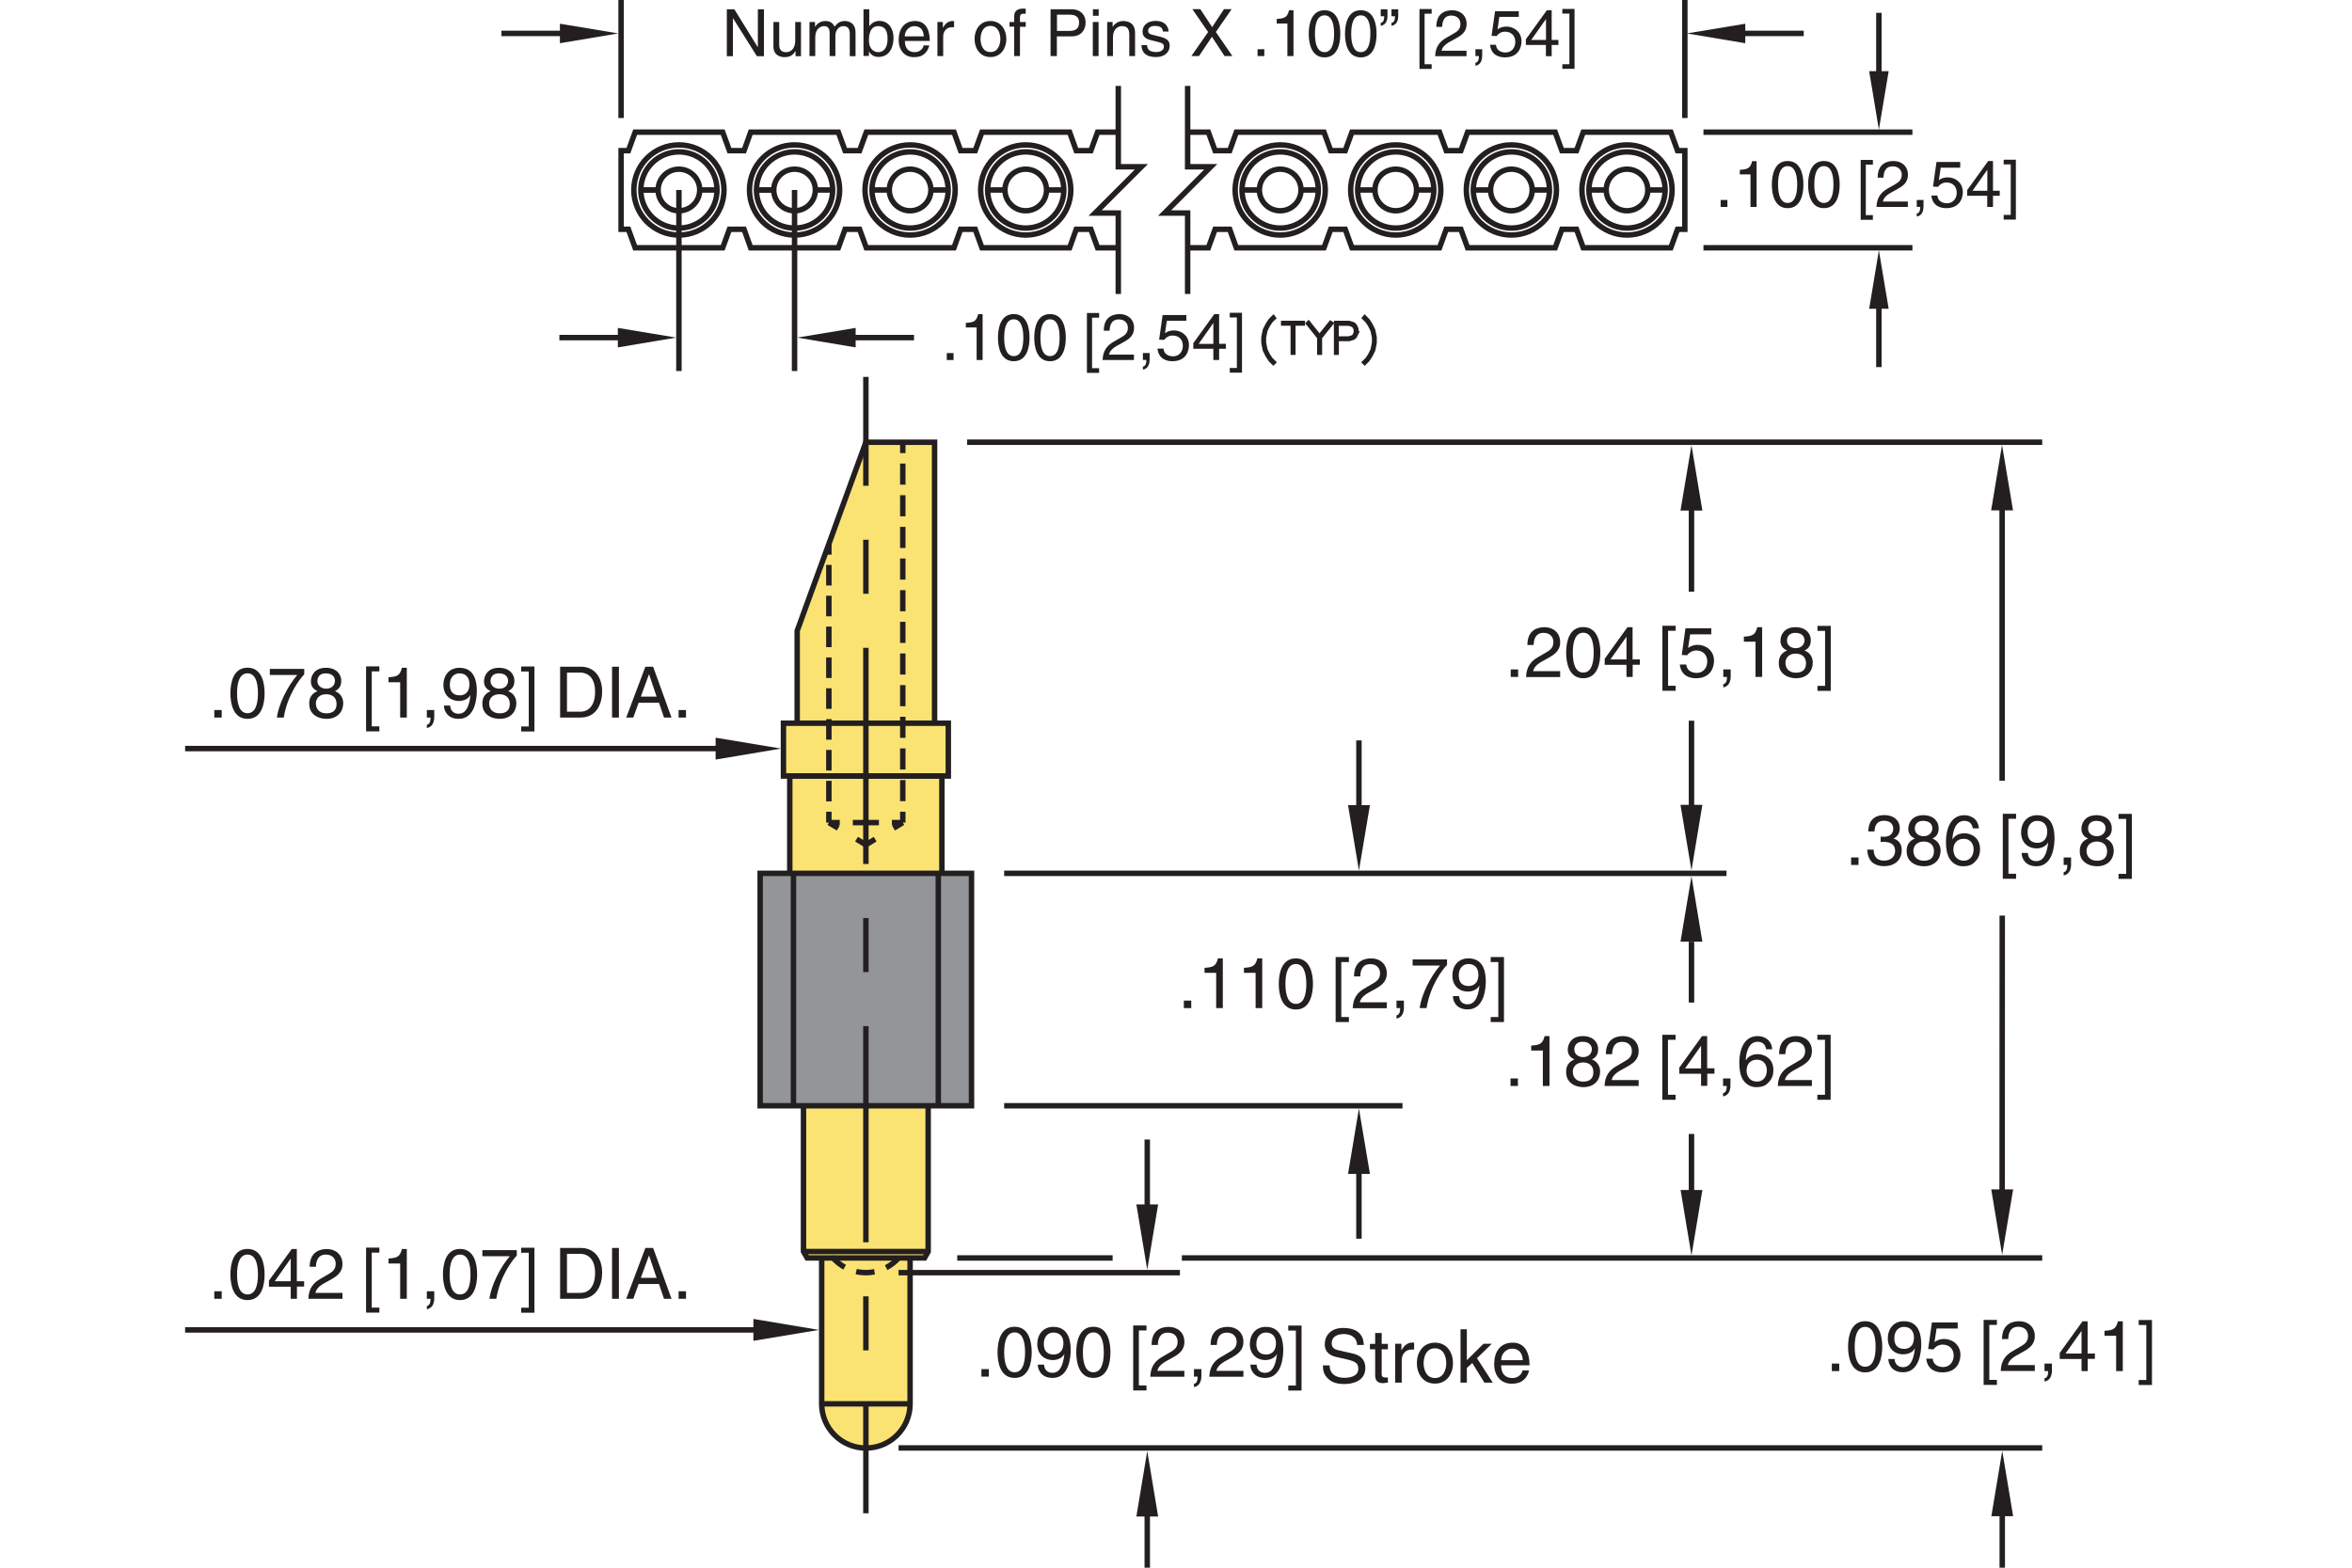 <?xml version="1.0" encoding="utf-8"?>
<!-- Generator: Adobe Illustrator 15.1.0, SVG Export Plug-In  -->
<!DOCTYPE svg PUBLIC "-//W3C//DTD SVG 1.1//EN" "http://www.w3.org/Graphics/SVG/1.1/DTD/svg11.dtd">
<svg version="1.1"
	 xmlns="http://www.w3.org/2000/svg" xmlns:xlink="http://www.w3.org/1999/xlink" xmlns:a="http://ns.adobe.com/AdobeSVGViewerExtensions/3.0/"
	 x="0px" y="0px" width="216px" height="144px" viewBox="-17 0 216 144" style="enable-background:new -17 0 216 144;"
	 xml:space="preserve">
<style type="text/css">
<![CDATA[
	.st0{font-size:6.501;}
	.st1{font-size:6.825;}
	.st2{fill:none;stroke:#231F20;stroke-width:0.25;stroke-miterlimit:500;}
	.st3{font-size:3.69;}
	.st4{fill:none;stroke:#231F20;stroke-width:0.4;}
	.st5{fill:#FAE373;stroke:#231F20;stroke-width:0.5;stroke-miterlimit:500;}
	.st6{fill:#FAE373;stroke:#231F20;stroke-width:0.5;stroke-miterlimit:10;}
	.st7{fill:#231F20;}
	.st8{fill:none;stroke:#231F20;stroke-width:0.5;stroke-miterlimit:10;}
	.st9{font-size:4.799;}
	.st10{fill:none;stroke:#231F20;stroke-width:0.5;stroke-miterlimit:10;stroke-dasharray:19.856,4.964,4.964,4.964;}
	.st11{fill:none;stroke:#231F20;stroke-width:0.5;stroke-miterlimit:10;stroke-dasharray:2.397,1.199;}
	.st12{fill:none;}
	.st13{fill:none;stroke:#231F20;stroke-width:0.5;stroke-miterlimit:10;stroke-dasharray:1.889,0.944;}
	.st14{fill:none;stroke:#231F20;stroke-width:0.5;stroke-miterlimit:10;stroke-dasharray:1.938,0.969;}
	.st15{font-size:5.2;}
	.st16{font-size:5.999;}
	.st17{font-family:'Helvetica';}
	.st18{fill:#939598;stroke:#231F20;stroke-width:0.5;stroke-miterlimit:10;}
	.st19{fill:none;stroke:#231F20;stroke-width:0.5;stroke-miterlimit:10;stroke-dasharray:4.964,4.964;}
	.st20{font-family:'Simplex';}
	.st21{fill:none;stroke:#333333;stroke-width:0.03;stroke-linecap:round;stroke-linejoin:round;stroke-miterlimit:10;}
	.st22{fill:none;stroke:#231F20;stroke-width:0.5;stroke-miterlimit:500;}
	.st23{fill:none;stroke:#231F20;stroke-width:0.5;stroke-miterlimit:10;stroke-dasharray:1.692,1.128;}
]]>
</style>
<defs>
</defs>
<polyline class="st22" points="85.7,27 85.7,19.57 83.57,19.57 87.82,15.32 85.7,15.32 85.7,7.89 "/>
<polyline class="st22" points="92.07,27 92.07,19.57 89.95,19.57 94.19,15.32 92.07,15.32 92.07,7.89 "/>
<circle class="st22" cx="66.58" cy="17.45" r="4.14"/>
<circle class="st22" cx="66.58" cy="17.45" r="3.5"/>
<circle class="st22" cx="66.58" cy="17.45" r="1.91"/>
<line class="st22" x1="68.5" y1="17.45" x2="70.09" y2="17.45"/>
<line class="st22" x1="64.67" y1="17.45" x2="63.08" y2="17.45"/>
<circle class="st22" cx="55.97" cy="17.45" r="3.5"/>
<circle class="st22" cx="55.97" cy="17.45" r="4.14"/>
<line class="st22" x1="57.88" y1="17.45" x2="59.47" y2="17.45"/>
<circle class="st22" cx="55.97" cy="17.45" r="1.91"/>
<line class="st22" x1="54.06" y1="17.45" x2="52.46" y2="17.45"/>
<line class="st22" x1="54.06" y1="17.45" x2="52.46" y2="17.45"/>
<circle class="st22" cx="111.18" cy="17.45" r="3.5"/>
<circle class="st22" cx="111.18" cy="17.45" r="4.14"/>
<circle class="st22" cx="111.18" cy="17.45" r="1.91"/>
<circle class="st22" cx="121.8" cy="17.45" r="1.91"/>
<circle class="st22" cx="121.8" cy="17.45" r="4.14"/>
<circle class="st22" cx="121.8" cy="17.45" r="3.5"/>
<line class="st22" x1="113.09" y1="17.45" x2="114.69" y2="17.45"/>
<line class="st22" x1="119.89" y1="17.45" x2="118.3" y2="17.45"/>
<line class="st22" x1="123.71" y1="17.45" x2="125.3" y2="17.45"/>
<line class="st22" x1="109.27" y1="17.45" x2="107.68" y2="17.45"/>
<circle class="st22" cx="77.2" cy="17.45" r="1.91"/>
<circle class="st22" cx="77.2" cy="17.45" r="4.14"/>
<circle class="st22" cx="77.2" cy="17.45" r="3.5"/>
<line class="st22" x1="75.29" y1="17.45" x2="73.7" y2="17.45"/>
<line class="st22" x1="79.11" y1="17.45" x2="80.71" y2="17.45"/>
<path class="st22" d="M104.07,17.45c0-1.94-1.57-3.5-3.5-3.5c-1.94,0-3.51,1.57-3.51,3.5c0,1.94,1.57,3.5,3.51,3.5
	C102.5,20.95,104.07,19.38,104.07,17.45z"/>
<circle class="st22" cx="100.57" cy="17.45" r="4.14"/>
<circle class="st22" cx="100.57" cy="17.45" r="1.91"/>
<line class="st22" x1="98.66" y1="17.45" x2="97.06" y2="17.45"/>
<line class="st22" x1="102.48" y1="17.45" x2="104.07" y2="17.45"/>
<polyline class="st22" points="92.07,22.76 93.97,22.76 94.59,21.06 95.93,21.06 96.54,22.76 104.59,22.76 105.21,21.06 
	106.54,21.06 107.16,22.76 115.2,22.76 115.82,21.06 117.16,21.06 117.78,22.76 125.82,22.76 126.44,21.06 127.78,21.06 
	128.4,22.76 136.44,22.76 137.06,21.06 137.73,21.06 137.73,13.84 137.06,13.84 136.44,12.14 128.4,12.14 127.78,13.84 
	126.44,13.84 125.82,12.14 117.78,12.14 117.16,13.84 115.82,13.84 115.2,12.14 107.16,12.14 106.54,13.84 105.21,13.84 
	104.59,12.14 96.54,12.14 95.93,13.84 94.59,13.84 93.97,12.14 92.07,12.14 "/>
<polyline class="st22" points="85.7,22.76 83.8,22.76 83.18,21.06 81.84,21.06 81.23,22.76 73.18,22.76 72.56,21.06 71.22,21.06 
	70.61,22.76 62.56,22.76 61.94,21.06 60.61,21.06 59.99,22.76 51.94,22.76 51.33,21.06 49.99,21.06 49.37,22.76 41.33,22.76 
	40.71,21.06 40.04,21.06 40.04,13.84 40.71,13.84 41.33,12.14 49.37,12.14 49.99,13.84 51.33,13.84 51.94,12.14 59.99,12.14 
	60.61,13.84 61.94,13.84 62.56,12.14 70.61,12.14 71.22,13.84 72.56,13.84 73.18,12.14 81.23,12.14 81.84,13.84 83.18,13.84 
	83.8,12.14 85.7,12.14 "/>
<circle class="st22" cx="45.35" cy="17.45" r="1.91"/>
<circle class="st22" cx="45.35" cy="17.45" r="4.14"/>
<circle class="st22" cx="45.35" cy="17.45" r="3.5"/>
<line class="st22" x1="43.44" y1="17.45" x2="41.85" y2="17.45"/>
<line class="st22" x1="43.44" y1="17.45" x2="41.85" y2="17.45"/>
<line class="st22" x1="47.26" y1="17.45" x2="48.85" y2="17.45"/>
<circle class="st22" cx="132.42" cy="17.45" r="3.5"/>
<circle class="st22" cx="132.42" cy="17.45" r="4.14"/>
<line class="st22" x1="130.51" y1="17.45" x2="128.91" y2="17.45"/>
<circle class="st22" cx="132.42" cy="17.45" r="1.91"/>
<line class="st22" x1="134.33" y1="17.45" x2="135.92" y2="17.45"/>
<line class="st8" x1="60.94" y1="31.01" x2="66.94" y2="31.01"/>
<line class="st21" x1="58.25" y1="31.37" x2="58.25" y2="31.37"/>
<g>
	<path class="st7" d="M141.64,19.01h-0.62v-0.64h0.62V19.01z"/>
	<path class="st7" d="M144.32,19.01h-0.56v-2.99h-0.98v-0.42c0.68-0.05,0.97-0.11,1.13-0.8h0.41V19.01z"/>
	<path class="st7" d="M147.17,19.12c-1.21,0-1.45-1.29-1.45-2.16s0.23-2.17,1.45-2.17s1.45,1.29,1.45,2.17
		S148.38,19.12,147.17,19.12z M147.17,15.26c-0.61,0-0.88,0.64-0.88,1.69c0,1.06,0.28,1.69,0.88,1.69s0.88-0.64,0.88-1.69
		C148.05,15.9,147.77,15.26,147.17,15.26z"/>
	<path class="st7" d="M150.5,19.12c-1.21,0-1.45-1.29-1.45-2.16s0.23-2.17,1.45-2.17s1.45,1.29,1.45,2.17S151.71,19.12,150.5,19.12z
		 M150.5,15.26c-0.61,0-0.88,0.64-0.88,1.69c0,1.06,0.28,1.69,0.88,1.69s0.88-0.64,0.88-1.69C151.38,15.9,151.11,15.26,150.5,15.26z
		"/>
	<path class="st7" d="M154.36,19.76H155v0.43h-1.12v-5.5H155v0.43h-0.65V19.76z"/>
	<path class="st7" d="M155.44,16.3c0-1.37,1-1.51,1.46-1.51c0.73,0,1.32,0.47,1.32,1.26c0,0.76-0.5,1.07-1.13,1.41l-0.44,0.24
		c-0.58,0.32-0.7,0.65-0.73,0.81h2.29v0.5h-2.88c0.03-0.88,0.43-1.34,0.99-1.67l0.56-0.32c0.45-0.26,0.77-0.43,0.77-0.98
		c0-0.34-0.22-0.76-0.83-0.76c-0.8,0-0.83,0.74-0.85,1.04H155.44z"/>
	<path class="st7" d="M159.03,18.37h0.62v0.59c0,0.82-0.5,0.91-0.62,0.93v-0.28c0.25-0.02,0.32-0.32,0.32-0.61h-0.32V18.37z"/>
	<path class="st7" d="M161.06,16.55c0.18-0.14,0.44-0.26,0.82-0.26c0.68,0,1.38,0.48,1.38,1.35c0,0.47-0.21,1.48-1.53,1.48
		c-0.55,0-1.26-0.22-1.36-1.16h0.55c0.05,0.49,0.42,0.71,0.89,0.71c0.55,0,0.89-0.44,0.89-0.97c0-0.61-0.41-0.94-0.94-0.94
		c-0.31,0-0.58,0.14-0.78,0.4l-0.46-0.02l0.32-2.26h2.18v0.52h-1.79L161.06,16.55z"/>
	<path class="st7" d="M166.03,17.98v1.03h-0.53v-1.03h-1.84v-0.52l1.93-2.67h0.44v2.73h0.62v0.46H166.03z M164.15,17.52h1.36v-1.91
		h-0.01L164.15,17.52z"/>
	<path class="st7" d="M167.66,15.1h-0.65v-0.43h1.12v5.5h-1.12v-0.43h0.65V15.1z"/>
</g>
<g>
	<path class="st7" d="M52.6,0.85h0.56v4.31h-0.65l-2.19-3.48h-0.01v3.48h-0.56V0.85h0.69l2.15,3.48h0.01V0.85z"/>
	<path class="st7" d="M56.06,5.15V4.7l-0.01-0.01c-0.22,0.37-0.49,0.56-1,0.56c-0.46,0-1.02-0.22-1.02-0.97V2.02h0.53V4.1
		c0,0.52,0.26,0.69,0.61,0.69c0.67,0,0.86-0.59,0.86-1.04V2.02h0.53v3.14H56.06z"/>
	<path class="st7" d="M57.35,2.02h0.5v0.44h0.01c0.11-0.17,0.38-0.53,0.95-0.53c0.56,0,0.74,0.34,0.83,0.51
		c0.26-0.29,0.47-0.51,0.96-0.51c0.34,0,0.97,0.17,0.97,1.06v2.17h-0.53V3.13c0-0.43-0.13-0.73-0.58-0.73
		c-0.44,0-0.74,0.42-0.74,0.84v1.91h-0.53V2.98c0-0.26-0.1-0.58-0.49-0.58c-0.3,0-0.83,0.19-0.83,1.04v1.71h-0.53V2.02z"/>
	<path class="st7" d="M62.3,5.15V0.85h0.53v1.56h0.01c0.23-0.33,0.54-0.48,0.91-0.49c0.83,0,1.31,0.68,1.31,1.56
		c0,0.75-0.31,1.75-1.38,1.75c-0.53,0-0.76-0.31-0.86-0.48H62.8v0.39H62.3z M63.65,2.4c-0.76,0-0.85,0.82-0.85,1.33
		c0,0.83,0.52,1.06,0.86,1.06c0.58,0,0.85-0.52,0.85-1.21C64.51,3.17,64.47,2.4,63.65,2.4z"/>
	<path class="st7" d="M68.34,4.17c-0.02,0.15-0.16,0.59-0.56,0.86c-0.14,0.1-0.35,0.22-0.85,0.22c-0.88,0-1.4-0.67-1.4-1.57
		c0-0.97,0.47-1.75,1.51-1.75c0.91,0,1.35,0.72,1.35,1.83h-2.29c0,0.65,0.31,1.03,0.91,1.03c0.5,0,0.79-0.38,0.81-0.62H68.34z
		 M67.84,3.34c-0.03-0.49-0.23-0.94-0.88-0.94c-0.49,0-0.87,0.45-0.87,0.94H67.84z"/>
	<path class="st7" d="M69.62,5.15h-0.53V2.02h0.5v0.52h0.01c0.21-0.37,0.49-0.61,0.88-0.61c0.07,0,0.1,0.01,0.14,0.02v0.55h-0.2
		c-0.49,0-0.8,0.38-0.8,0.84V5.15z"/>
	<path class="st7" d="M73.96,1.93c1,0,1.46,0.85,1.46,1.65s-0.46,1.66-1.46,1.66S72.5,4.39,72.5,3.58S72.96,1.93,73.96,1.93z
		 M73.96,4.78c0.76,0,0.91-0.78,0.91-1.2c0-0.42-0.16-1.2-0.91-1.2c-0.76,0-0.91,0.78-0.91,1.2C73.05,4,73.2,4.78,73.96,4.78z"/>
	<path class="st7" d="M76.67,2.45v2.7h-0.53v-2.7h-0.43V2.02h0.43V1.48c0-0.47,0.3-0.69,0.82-0.69c0.08,0,0.16,0.01,0.24,0.01v0.47
		c-0.07-0.01-0.15-0.01-0.22-0.01c-0.23,0-0.31,0.11-0.31,0.37v0.39h0.53v0.44H76.67z"/>
	<path class="st7" d="M80.06,5.15h-0.58V0.85h1.94c0.8,0,1.28,0.52,1.28,1.21c0,0.6-0.34,1.28-1.28,1.28h-1.36V5.15z M80.06,2.84
		h1.16c0.52,0,0.88-0.19,0.88-0.77c0-0.55-0.37-0.72-0.85-0.72h-1.18V2.84z"/>
	<path class="st7" d="M83.37,1.45v-0.6h0.53v0.6H83.37z M83.89,5.15h-0.53V2.02h0.53V5.15z"/>
	<path class="st7" d="M87.24,5.15h-0.53V3.22c0-0.55-0.16-0.82-0.67-0.82c-0.3,0-0.83,0.19-0.83,1.04v1.71h-0.53V2.02h0.5v0.44h0.01
		c0.11-0.17,0.41-0.53,0.95-0.53c0.49,0,1.1,0.2,1.1,1.09V5.15z"/>
	<path class="st7" d="M89.8,2.91c-0.01-0.2-0.08-0.53-0.74-0.53c-0.16,0-0.62,0.05-0.62,0.44c0,0.26,0.16,0.32,0.57,0.42l0.53,0.13
		c0.65,0.16,0.88,0.4,0.88,0.83c0,0.65-0.53,1.04-1.24,1.04c-1.24,0-1.33-0.72-1.35-1.1h0.51c0.02,0.25,0.09,0.64,0.83,0.64
		c0.38,0,0.72-0.15,0.72-0.5c0-0.25-0.17-0.34-0.62-0.45l-0.61-0.15c-0.44-0.11-0.73-0.33-0.73-0.76c0-0.69,0.57-1,1.19-1
		c1.12,0,1.2,0.83,1.2,0.98H89.8z"/>
	<path class="st7" d="M96.18,5.15h-0.72l-1.16-1.77l-1.19,1.77h-0.7l1.54-2.21l-1.45-2.1h0.73l1.09,1.65l1.09-1.65h0.7l-1.45,2.1
		L96.18,5.15z"/>
	<path class="st7" d="M99.11,5.15h-0.62V4.52h0.62V5.15z"/>
	<path class="st7" d="M101.79,5.15h-0.56V2.16h-0.98V1.74c0.68-0.05,0.97-0.11,1.13-0.8h0.41V5.15z"/>
	<path class="st7" d="M104.64,5.27c-1.21,0-1.45-1.29-1.45-2.16s0.23-2.17,1.45-2.17s1.45,1.29,1.45,2.17S105.85,5.27,104.64,5.27z
		 M104.64,1.41c-0.61,0-0.88,0.64-0.88,1.69c0,1.06,0.28,1.69,0.88,1.69s0.88-0.64,0.88-1.69C105.52,2.05,105.24,1.41,104.64,1.41z"
		/>
	<path class="st7" d="M107.97,5.27c-1.21,0-1.45-1.29-1.45-2.16s0.23-2.17,1.45-2.17c1.21,0,1.45,1.29,1.45,2.17
		S109.19,5.27,107.97,5.27z M107.97,1.41c-0.61,0-0.88,0.64-0.88,1.69c0,1.06,0.28,1.69,0.88,1.69s0.88-0.64,0.88-1.69
		C108.86,2.05,108.58,1.41,107.97,1.41z"/>
	<path class="st7" d="M109.8,0.85h0.62v0.59c0,0.46-0.14,0.83-0.62,0.94V2.1c0.31-0.05,0.32-0.41,0.32-0.61h-0.32V0.85z
		 M110.79,0.85h0.62v0.59c0,0.46-0.14,0.83-0.62,0.94V2.1c0.31-0.05,0.32-0.41,0.32-0.61h-0.32V0.85z"/>
	<path class="st7" d="M113.83,5.9h0.65v0.43h-1.12v-5.5h1.12v0.43h-0.65V5.9z"/>
	<path class="st7" d="M114.91,2.45c0-1.37,1-1.51,1.46-1.51c0.73,0,1.32,0.47,1.32,1.26c0,0.76-0.5,1.07-1.13,1.41l-0.44,0.24
		c-0.58,0.32-0.7,0.65-0.73,0.81h2.29v0.5h-2.88c0.03-0.88,0.43-1.34,0.99-1.67l0.56-0.32c0.45-0.26,0.77-0.43,0.77-0.98
		c0-0.34-0.22-0.76-0.83-0.76c-0.8,0-0.83,0.74-0.85,1.04H114.91z"/>
	<path class="st7" d="M118.5,4.52h0.62v0.59c0,0.82-0.5,0.91-0.62,0.93V5.76c0.25-0.02,0.32-0.32,0.32-0.61h-0.32V4.52z"/>
	<path class="st7" d="M120.53,2.7c0.18-0.14,0.44-0.26,0.82-0.26c0.68,0,1.38,0.48,1.38,1.35c0,0.47-0.21,1.48-1.53,1.48
		c-0.55,0-1.26-0.22-1.36-1.16h0.54c0.05,0.49,0.42,0.71,0.89,0.71c0.55,0,0.89-0.44,0.89-0.97c0-0.61-0.41-0.94-0.94-0.94
		c-0.31,0-0.58,0.14-0.78,0.4l-0.46-0.02l0.32-2.26h2.18v0.52h-1.79L120.53,2.7z"/>
	<path class="st7" d="M125.5,4.13v1.03h-0.53V4.13h-1.84V3.61l1.93-2.67h0.44v2.73h0.62v0.46H125.5z M123.62,3.67h1.36V1.76h-0.01
		L123.62,3.67z"/>
	<path class="st7" d="M127.13,1.25h-0.65V0.82h1.12v5.5h-1.12V5.9h0.65V1.25z"/>
</g>
<g>
	<path class="st7" d="M70.57,33.07h-0.62v-0.64h0.62V33.07z"/>
	<path class="st7" d="M73.25,33.07h-0.56v-2.99H71.7v-0.42c0.68-0.05,0.97-0.11,1.13-0.8h0.41V33.07z"/>
	<path class="st7" d="M76.1,33.18c-1.21,0-1.45-1.29-1.45-2.16s0.23-2.17,1.45-2.17s1.45,1.29,1.45,2.17S77.31,33.18,76.1,33.18z
		 M76.1,29.33c-0.61,0-0.88,0.64-0.88,1.69c0,1.06,0.28,1.69,0.88,1.69c0.61,0,0.88-0.64,0.88-1.69
		C76.98,29.96,76.7,29.33,76.1,29.33z"/>
	<path class="st7" d="M79.43,33.18c-1.21,0-1.45-1.29-1.45-2.16s0.23-2.17,1.45-2.17s1.45,1.29,1.45,2.17S80.64,33.18,79.43,33.18z
		 M79.43,29.33c-0.61,0-0.88,0.64-0.88,1.69c0,1.06,0.28,1.69,0.88,1.69c0.61,0,0.88-0.64,0.88-1.69
		C80.31,29.96,80.04,29.33,79.43,29.33z"/>
	<path class="st7" d="M83.29,33.82h0.65v0.43h-1.12v-5.5h1.12v0.43h-0.65V33.82z"/>
	<path class="st7" d="M84.37,30.36c0-1.37,1-1.51,1.46-1.51c0.73,0,1.32,0.47,1.32,1.26c0,0.76-0.5,1.07-1.13,1.41l-0.44,0.24
		c-0.58,0.32-0.7,0.65-0.73,0.81h2.29v0.5h-2.88c0.03-0.88,0.43-1.34,0.99-1.67l0.56-0.32c0.45-0.26,0.77-0.43,0.77-0.98
		c0-0.34-0.22-0.76-0.83-0.76c-0.8,0-0.83,0.74-0.85,1.04H84.37z"/>
	<path class="st7" d="M87.96,32.43h0.62v0.59c0,0.82-0.5,0.91-0.62,0.93v-0.28c0.25-0.02,0.32-0.32,0.32-0.61h-0.32V32.43z"/>
	<path class="st7" d="M89.99,30.61c0.18-0.14,0.44-0.26,0.82-0.26c0.68,0,1.38,0.48,1.38,1.35c0,0.47-0.21,1.48-1.53,1.48
		c-0.55,0-1.26-0.22-1.36-1.16h0.55c0.05,0.49,0.42,0.71,0.89,0.71c0.55,0,0.89-0.44,0.89-0.97c0-0.61-0.41-0.94-0.94-0.94
		c-0.31,0-0.58,0.14-0.78,0.4l-0.46-0.02l0.32-2.26h2.18v0.52h-1.79L89.99,30.61z"/>
	<path class="st7" d="M94.96,32.04v1.03h-0.53v-1.03h-1.84v-0.52l1.93-2.67h0.44v2.73h0.62v0.46H94.96z M93.08,31.59h1.35v-1.91
		h-0.01L93.08,31.59z"/>
	<path class="st7" d="M96.59,29.16h-0.65v-0.43h1.12v5.5h-1.12v-0.43h0.65V29.16z"/>
</g>
<g>
	<path class="st4" d="M99.98,33.28l-0.04,0.04l-0.26-0.26l-0.26-0.39l-0.26-0.52l-0.13-0.65v-0.52l0.13-0.65l0.26-0.52l0.26-0.39
		l0.26-0.26l0.04,0.05l-0.26,0.25l-0.26,0.38l-0.25,0.51l-0.13,0.64v0.51l0.13,0.64l0.25,0.51l0.26,0.38L99.98,33.28z"/>
	<path class="st4" d="M102.66,29.72h-0.88v2.68h-0.06v-2.68h-0.88v-0.06h1.81V29.72z"/>
	<path class="st4" d="M105.25,29.71l-1.03,1.28v1.41h-0.06v-1.41l-1.03-1.28l0.04-0.04l1.01,1.26l1.01-1.26L105.25,29.71z"/>
	<path class="st4" d="M107.57,30.6l-0.13,0.27l-0.14,0.14l-0.4,0.13h-1.14v1.26h-0.06v-2.74h1.19l0.4,0.13l0.14,0.14l0.13,0.27V30.6
		z M107.51,30.59v-0.37l-0.13-0.25l-0.12-0.12l-0.38-0.12h-1.13v1.36h1.13l0.38-0.12l0.12-0.12L107.51,30.59z"/>
	<path class="st4" d="M109.24,31.5l-0.13,0.65l-0.26,0.52l-0.26,0.39l-0.26,0.26l-0.04-0.04l0.26-0.25l0.26-0.38l0.25-0.51
		l0.13-0.64v-0.51l-0.13-0.64l-0.25-0.51l-0.26-0.38l-0.26-0.25l0.04-0.05l0.26,0.26l0.26,0.39l0.26,0.52l0.13,0.65V31.5z"/>
</g>
<line class="st8" x1="155.55" y1="7.54" x2="155.55" y2="1.18"/>
<line class="st8" x1="155.55" y1="27.36" x2="155.55" y2="33.72"/>
<polygon class="st7" points="154.66,6.54 156.45,6.54 155.55,11.91 "/>
<polygon class="st7" points="154.66,28.36 156.45,28.36 155.55,22.99 "/>
<line class="st21" x1="155.56" y1="25.13" x2="155.56" y2="25.13"/>
<line class="st8" x1="40.74" y1="31.01" x2="34.37" y2="31.01"/>
<polygon class="st7" points="39.74,30.12 39.74,31.91 45.1,31.01 "/>
<line class="st8" x1="35.42" y1="3.07" x2="29.05" y2="3.07"/>
<polygon class="st7" points="34.42,2.18 34.42,3.97 39.78,3.07 "/>
<polygon class="st7" points="61.58,30.12 61.58,31.91 56.21,31.01 "/>
<line class="st21" x1="57.13" y1="31.01" x2="57.13" y2="31.01"/>
<line class="st8" x1="142.64" y1="3.07" x2="148.65" y2="3.07"/>
<polygon class="st7" points="143.28,2.18 143.28,3.97 137.91,3.07 "/>
<line class="st8" x1="40.04" y1="10.84" x2="40.04" y2="0"/>
<line class="st8" x1="137.73" y1="10.84" x2="137.73" y2="0"/>
<line class="st8" x1="139.44" y1="12.14" x2="158.63" y2="12.14"/>
<line class="st8" x1="139.44" y1="22.76" x2="158.63" y2="22.76"/>
<line class="st8" x1="45.35" y1="17.45" x2="45.35" y2="34.08"/>
<line class="st8" x1="55.97" y1="17.45" x2="55.97" y2="34.08"/>
<path class="st6" d="M58.46,115.55v13.4c0,2.24,1.82,4.06,4.06,4.06s4.06-1.82,4.06-4.06v-13.4"/>
<polyline class="st6" points="56.21,66.43 56.21,57.95 56.23,57.88 56.45,57.29 56.87,56.13 57.48,54.45 58.27,52.29 59.2,49.74 
	60.24,46.88 61.36,43.8 62.52,40.62 68.83,40.62 68.83,66.43 "/>
<rect x="54.95" y="66.43" class="st6" width="15.14" height="4.85"/>
<polyline class="st6" points="56.79,101.57 56.79,114.96 57.13,115.55 67.91,115.55 68.24,114.96 68.24,101.57 "/>
<line class="st8" x1="56.79" y1="114.96" x2="68.24" y2="114.96"/>
<line class="st8" x1="58.46" y1="128.95" x2="66.57" y2="128.95"/>
<g>
	<path class="st7" d="M92.4,92.6h-0.68v-0.69h0.68V92.6z"/>
	<path class="st7" d="M95.3,92.6h-0.61v-3.24h-1.07V88.9c0.74-0.05,1.05-0.12,1.23-0.87h0.45V92.6z"/>
	<path class="st7" d="M98.92,92.6h-0.61v-3.24h-1.07V88.9c0.74-0.05,1.05-0.12,1.23-0.87h0.45V92.6z"/>
	<path class="st7" d="M102.01,92.73c-1.31,0-1.57-1.4-1.57-2.35c0-0.95,0.25-2.35,1.57-2.35c1.31,0,1.57,1.4,1.57,2.35
		C103.57,91.33,103.32,92.73,102.01,92.73z M102.01,88.55c-0.66,0-0.96,0.69-0.96,1.83c0,1.14,0.3,1.83,0.96,1.83
		c0.66,0,0.96-0.69,0.96-1.83C102.96,89.24,102.66,88.55,102.01,88.55z"/>
	<path class="st7" d="M106.18,93.42h0.7v0.46h-1.22v-5.97h1.22v0.46h-0.7V93.42z"/>
	<path class="st7" d="M107.35,89.67c0-1.49,1.08-1.64,1.58-1.64c0.79,0,1.43,0.51,1.43,1.37c0,0.82-0.54,1.16-1.22,1.53l-0.47,0.26
		c-0.62,0.35-0.76,0.7-0.79,0.88h2.48v0.54h-3.13c0.03-0.95,0.46-1.46,1.07-1.81l0.6-0.35c0.49-0.28,0.84-0.47,0.84-1.06
		c0-0.37-0.23-0.83-0.9-0.83c-0.86,0-0.9,0.81-0.92,1.13H107.35z"/>
	<path class="st7" d="M111.25,91.91h0.68v0.64c0,0.88-0.55,0.99-0.68,1.01v-0.3c0.27-0.03,0.34-0.35,0.34-0.66h-0.34V91.91z"/>
	<path class="st7" d="M112.73,88.13h3.16v0.5c-0.46,0.47-1.55,1.93-1.88,3.97h-0.63c0.16-1.26,0.99-2.89,1.87-3.91h-2.52V88.13z"/>
	<path class="st7" d="M116.38,89.6c0-0.83,0.51-1.57,1.47-1.57c1.46,0,1.6,1.38,1.6,2.12c0,0.49-0.08,2.57-1.66,2.57
		c-1.07,0-1.36-0.78-1.36-1.22H117c0.03,0.46,0.3,0.75,0.77,0.75c0.62,0,0.96-0.53,1.1-1.71l-0.01-0.01
		c-0.17,0.35-0.62,0.55-1.05,0.55C116.97,91.08,116.38,90.51,116.38,89.6z M118.77,89.52c0-0.52-0.27-0.97-0.92-0.97
		c-0.53,0-0.88,0.42-0.88,1.03c0,0.88,0.55,0.99,0.93,0.99C118.2,90.56,118.77,90.42,118.77,89.52z"/>
	<path class="st7" d="M120.6,88.37h-0.7v-0.46h1.22v5.97h-1.22v-0.46h0.7V88.37z"/>
</g>
<polygon class="st7" points="137.33,46.9 139.34,46.9 138.34,40.89 "/>
<polygon class="st7" points="137.33,73.93 139.34,73.93 138.34,79.95 "/>
<g>
	<path class="st7" d="M122.42,62.18h-0.68v-0.69h0.68V62.18z"/>
	<path class="st7" d="M123.27,59.25c0-1.49,1.08-1.64,1.58-1.64c0.79,0,1.43,0.51,1.43,1.37c0,0.82-0.54,1.16-1.22,1.53l-0.47,0.26
		c-0.62,0.34-0.76,0.7-0.79,0.88h2.48v0.54h-3.13c0.03-0.95,0.46-1.46,1.07-1.81l0.6-0.35c0.49-0.28,0.84-0.47,0.84-1.07
		c0-0.36-0.23-0.83-0.9-0.83c-0.86,0-0.9,0.81-0.92,1.12H123.27z"/>
	<path class="st7" d="M128.4,62.3c-1.31,0-1.57-1.4-1.57-2.35s0.25-2.35,1.57-2.35c1.31,0,1.57,1.4,1.57,2.35
		S129.72,62.3,128.4,62.3z M128.4,58.12c-0.66,0-0.96,0.69-0.96,1.83s0.3,1.83,0.96,1.83c0.66,0,0.96-0.69,0.96-1.83
		S129.06,58.12,128.4,58.12z"/>
	<path class="st7" d="M132.94,61.07v1.11h-0.57v-1.11h-2v-0.56l2.09-2.9h0.47v2.96h0.67v0.49H132.94z M130.9,60.57h1.47V58.5h-0.01
		L130.9,60.57z"/>
	<path class="st7" d="M136.19,62.99h0.7v0.46h-1.22v-5.97h1.22v0.46h-0.7V62.99z"/>
	<path class="st7" d="M138.03,59.52c0.2-0.15,0.47-0.29,0.88-0.29c0.74,0,1.5,0.52,1.5,1.46c0,0.51-0.23,1.61-1.66,1.61
		c-0.6,0-1.37-0.24-1.48-1.26h0.59c0.06,0.53,0.46,0.77,0.97,0.77c0.59,0,0.96-0.47,0.96-1.05c0-0.66-0.45-1.01-1.01-1.01
		c-0.33,0-0.63,0.16-0.84,0.44l-0.49-0.03l0.34-2.45h2.37v0.56h-1.94L138.03,59.52z"/>
	<path class="st7" d="M141.26,61.49h0.68v0.64c0,0.88-0.55,0.99-0.68,1.01v-0.3c0.27-0.03,0.34-0.35,0.34-0.66h-0.34V61.49z"/>
	<path class="st7" d="M144.83,62.18h-0.61v-3.24h-1.07v-0.46c0.74-0.05,1.05-0.12,1.23-0.87h0.45V62.18z"/>
	<path class="st7" d="M148.73,59.75c0.62,0.26,0.75,0.77,0.75,1.11c0,0.73-0.47,1.44-1.55,1.44c-0.25,0-0.73-0.06-1.1-0.35
		c-0.47-0.37-0.47-0.86-0.47-1.09c0-0.56,0.29-0.92,0.77-1.11c-0.39-0.15-0.62-0.46-0.62-0.89c0-0.47,0.29-1.25,1.38-1.25
		c1.01,0,1.41,0.64,1.41,1.18C149.31,59.44,148.93,59.64,148.73,59.75z M146.97,60.88c0,0.36,0.18,0.91,0.97,0.91
		c0.42,0,0.92-0.15,0.92-0.86c0-0.62-0.43-0.89-0.95-0.89C147.27,60.03,146.97,60.46,146.97,60.88z M148.72,58.81
		c0-0.28-0.18-0.68-0.85-0.68c-0.61,0-0.76,0.42-0.76,0.71c0,0.44,0.38,0.7,0.8,0.7C148.4,59.54,148.72,59.22,148.72,58.81z"/>
	<path class="st7" d="M150.61,57.95h-0.7v-0.46h1.22v5.97h-1.22v-0.46h0.7V57.95z"/>
</g>
<line class="st8" x1="138.34" y1="66.2" x2="138.34" y2="74.08"/>
<polygon class="st7" points="165.86,46.88 167.87,46.88 166.86,40.87 "/>
<polygon class="st7" points="165.87,109.25 167.88,109.25 166.87,115.27 "/>
<g>
	<path class="st7" d="M153.68,79.45H153v-0.69h0.68V79.45z"/>
	<path class="st7" d="M155.7,76.85c0.1,0.01,0.2,0.01,0.3,0.01c0.44,0,0.87-0.18,0.87-0.75c0-0.27-0.16-0.72-0.84-0.72
		c-0.81,0-0.86,0.66-0.89,0.98h-0.56c0-0.67,0.27-1.5,1.48-1.5c0.88,0,1.41,0.51,1.41,1.2c0,0.58-0.34,0.86-0.58,0.94v0.01
		c0.44,0.14,0.76,0.46,0.76,1.07c0,0.75-0.48,1.47-1.64,1.47c-0.34,0-0.62-0.08-0.85-0.2c-0.51-0.27-0.64-0.79-0.68-1.32h0.59
		c0.02,0.43,0.12,1.01,0.97,1.01c0.59,0,1-0.36,1-0.88c0-0.77-0.68-0.84-1.07-0.84c-0.08,0-0.17,0.01-0.26,0.01V76.85z"/>
	<path class="st7" d="M160.47,77.02c0.62,0.26,0.75,0.77,0.75,1.11c0,0.73-0.47,1.44-1.55,1.44c-0.25,0-0.73-0.06-1.1-0.35
		c-0.47-0.37-0.47-0.86-0.47-1.09c0-0.56,0.29-0.92,0.77-1.11c-0.39-0.15-0.62-0.46-0.62-0.89c0-0.47,0.29-1.25,1.38-1.25
		c1.01,0,1.41,0.64,1.41,1.18C161.06,76.72,160.67,76.92,160.47,77.02z M158.72,78.15c0,0.36,0.18,0.91,0.97,0.91
		c0.42,0,0.92-0.15,0.92-0.87c0-0.62-0.43-0.89-0.95-0.89C159.01,77.31,158.72,77.73,158.72,78.15z M160.46,76.08
		c0-0.28-0.18-0.68-0.85-0.68c-0.61,0-0.76,0.42-0.76,0.71c0,0.44,0.38,0.7,0.8,0.7C160.15,76.81,160.46,76.49,160.46,76.08z"/>
	<path class="st7" d="M164.18,76.1c-0.07-0.4-0.29-0.7-0.79-0.7c-0.9,0-1.08,1.21-1.08,1.69l0.01,0.01
		c0.14-0.25,0.46-0.56,1.09-0.56c0.56,0,1.43,0.36,1.43,1.45c0,0.47-0.12,0.81-0.44,1.14c-0.24,0.27-0.51,0.44-1.16,0.44
		c-0.35,0-0.85-0.16-1.18-0.66c-0.27-0.43-0.35-0.99-0.35-1.59c0-1,0.33-2.44,1.69-2.44c0.53,0,1.27,0.29,1.33,1.21H164.18z
		 M163.35,79.06c0.55,0,0.9-0.43,0.9-1.05c0-0.4-0.21-0.96-0.92-0.96c-0.63,0-0.94,0.46-0.94,0.99
		C162.39,78.53,162.68,79.06,163.35,79.06z"/>
	<path class="st7" d="M167.45,80.26h0.7v0.46h-1.22v-5.97h1.22v0.46h-0.7V80.26z"/>
	<path class="st7" d="M168.61,76.45c0-0.83,0.51-1.57,1.47-1.57c1.46,0,1.6,1.38,1.6,2.12c0,0.49-0.08,2.57-1.66,2.57
		c-1.07,0-1.36-0.78-1.36-1.22h0.57c0.03,0.46,0.3,0.75,0.77,0.75c0.62,0,0.96-0.53,1.1-1.71l-0.01-0.01
		c-0.17,0.35-0.62,0.55-1.05,0.55C169.2,77.92,168.61,77.36,168.61,76.45z M171.01,76.37c0-0.52-0.27-0.97-0.92-0.97
		c-0.53,0-0.88,0.42-0.88,1.03c0,0.88,0.55,0.99,0.93,0.99C170.43,77.41,171.01,77.27,171.01,76.37z"/>
	<path class="st7" d="M172.52,78.76h0.68v0.64c0,0.88-0.55,0.99-0.68,1.01v-0.3c0.27-0.03,0.34-0.35,0.34-0.66h-0.34V78.76z"/>
	<path class="st7" d="M176.37,77.02c0.62,0.26,0.75,0.77,0.75,1.11c0,0.73-0.47,1.44-1.55,1.44c-0.25,0-0.73-0.06-1.1-0.35
		c-0.47-0.37-0.47-0.86-0.47-1.09c0-0.56,0.29-0.92,0.77-1.11c-0.39-0.15-0.62-0.46-0.62-0.89c0-0.47,0.29-1.25,1.38-1.25
		c1.01,0,1.41,0.64,1.41,1.18C176.96,76.72,176.57,76.92,176.37,77.02z M174.62,78.15c0,0.36,0.18,0.91,0.97,0.91
		c0.42,0,0.92-0.15,0.92-0.87c0-0.62-0.43-0.89-0.95-0.89C174.92,77.31,174.62,77.73,174.62,78.15z M176.37,76.08
		c0-0.28-0.18-0.68-0.85-0.68c-0.61,0-0.76,0.42-0.76,0.71c0,0.44,0.38,0.7,0.8,0.7C176.05,76.81,176.37,76.49,176.37,76.08z"/>
	<path class="st7" d="M178.26,75.22h-0.7v-0.46h1.22v5.97h-1.22v-0.46h0.7V75.22z"/>
</g>
<line class="st8" x1="166.88" y1="84.1" x2="166.87" y2="109.46"/>
<line class="st8" x1="166.87" y1="46.33" x2="166.87" y2="71.71"/>
<line class="st8" x1="138.34" y1="109.78" x2="138.34" y2="104.16"/>
<polygon class="st7" points="137.34,109.31 139.34,109.31 138.34,115.33 "/>
<g>
	<path class="st7" d="M122.4,99.75h-0.68v-0.69h0.68V99.75z"/>
	<path class="st7" d="M125.3,99.75h-0.61V96.5h-1.07v-0.46c0.74-0.05,1.05-0.12,1.23-0.87h0.45V99.75z"/>
	<path class="st7" d="M129.2,97.31c0.62,0.26,0.75,0.77,0.75,1.11c0,0.73-0.47,1.44-1.55,1.44c-0.25,0-0.73-0.06-1.1-0.35
		c-0.47-0.37-0.47-0.86-0.47-1.09c0-0.56,0.29-0.92,0.77-1.11c-0.39-0.15-0.62-0.46-0.62-0.89c0-0.47,0.29-1.25,1.38-1.25
		c1.01,0,1.41,0.64,1.41,1.18C129.78,97.01,129.4,97.21,129.2,97.31z M127.44,98.44c0,0.36,0.18,0.91,0.97,0.91
		c0.42,0,0.92-0.15,0.92-0.87c0-0.62-0.43-0.89-0.95-0.89C127.74,97.6,127.44,98.02,127.44,98.44z M129.19,96.37
		c0-0.28-0.18-0.68-0.85-0.68c-0.61,0-0.76,0.42-0.76,0.71c0,0.44,0.38,0.7,0.8,0.7C128.87,97.11,129.19,96.79,129.19,96.37z"/>
	<path class="st7" d="M130.48,96.81c0-1.49,1.08-1.64,1.58-1.64c0.79,0,1.43,0.51,1.43,1.37c0,0.82-0.54,1.16-1.22,1.53l-0.47,0.26
		c-0.62,0.35-0.76,0.7-0.79,0.88h2.48v0.54h-3.13c0.03-0.95,0.46-1.46,1.07-1.81l0.6-0.35c0.49-0.28,0.84-0.47,0.84-1.06
		c0-0.37-0.23-0.83-0.9-0.83c-0.86,0-0.9,0.81-0.92,1.13H130.48z"/>
	<path class="st7" d="M136.18,100.56h0.7v0.46h-1.22v-5.97h1.22v0.46h-0.7V100.56z"/>
	<path class="st7" d="M139.79,98.63v1.11h-0.57v-1.11h-2v-0.56l2.09-2.9h0.47v2.96h0.67v0.49H139.79z M137.75,98.14h1.47v-2.07
		h-0.01L137.75,98.14z"/>
	<path class="st7" d="M141.24,99.06h0.68v0.64c0,0.88-0.55,0.99-0.68,1.01v-0.3c0.27-0.03,0.34-0.35,0.34-0.66h-0.34V99.06z"/>
	<path class="st7" d="M145.2,96.39c-0.07-0.4-0.29-0.7-0.79-0.7c-0.9,0-1.08,1.21-1.08,1.69l0.01,0.01
		c0.14-0.25,0.46-0.56,1.09-0.56c0.56,0,1.43,0.36,1.43,1.45c0,0.47-0.12,0.81-0.44,1.14c-0.24,0.27-0.51,0.44-1.16,0.44
		c-0.35,0-0.85-0.16-1.18-0.66c-0.27-0.43-0.35-0.99-0.35-1.59c0-1,0.33-2.44,1.69-2.44c0.53,0,1.27,0.29,1.33,1.21H145.2z
		 M144.36,99.35c0.55,0,0.9-0.43,0.9-1.05c0-0.4-0.21-0.96-0.92-0.96c-0.63,0-0.94,0.46-0.94,0.99
		C143.4,98.83,143.69,99.35,144.36,99.35z"/>
	<path class="st7" d="M146.39,96.81c0-1.49,1.08-1.64,1.58-1.64c0.79,0,1.43,0.51,1.43,1.37c0,0.82-0.54,1.16-1.22,1.53l-0.47,0.26
		c-0.62,0.35-0.76,0.7-0.79,0.88h2.48v0.54h-3.13c0.03-0.95,0.46-1.46,1.07-1.81l0.6-0.35c0.49-0.28,0.84-0.47,0.84-1.06
		c0-0.37-0.23-0.83-0.9-0.83c-0.86,0-0.9,0.81-0.92,1.13H146.39z"/>
	<path class="st7" d="M150.6,95.51h-0.7v-0.46h1.22v5.97h-1.22v-0.46h0.7V95.51z"/>
</g>
<line class="st8" x1="138.34" y1="86.5" x2="138.34" y2="92.09"/>
<polygon class="st7" points="137.33,86.5 139.34,86.5 138.34,80.48 "/>
<line class="st8" x1="48.8" y1="68.76" x2="0" y2="68.76"/>
<polygon class="st7" points="48.72,67.76 48.72,69.77 54.73,68.76 "/>
<g>
	<path class="st7" d="M3.36,65.91H2.68v-0.69h0.68V65.91z"/>
	<path class="st7" d="M5.73,66.03c-1.31,0-1.57-1.4-1.57-2.35s0.25-2.35,1.57-2.35s1.57,1.4,1.57,2.35S7.05,66.03,5.73,66.03z
		 M5.73,61.85c-0.66,0-0.96,0.69-0.96,1.83s0.3,1.83,0.96,1.83c0.66,0,0.96-0.69,0.96-1.83S6.39,61.85,5.73,61.85z"/>
	<path class="st7" d="M7.78,61.44h3.16v0.5c-0.45,0.47-1.55,1.93-1.88,3.97H8.43c0.16-1.25,0.99-2.89,1.87-3.91H7.78V61.44z"/>
	<path class="st7" d="M13.77,63.48c0.62,0.26,0.75,0.77,0.75,1.11c0,0.73-0.47,1.44-1.55,1.44c-0.25,0-0.73-0.06-1.1-0.35
		c-0.47-0.37-0.47-0.86-0.47-1.09c0-0.56,0.29-0.92,0.77-1.11c-0.39-0.15-0.62-0.46-0.62-0.89c0-0.47,0.29-1.25,1.38-1.25
		c1.01,0,1.41,0.64,1.41,1.18C14.35,63.17,13.97,63.37,13.77,63.48z M12.01,64.61c0,0.36,0.18,0.91,0.98,0.91
		c0.42,0,0.92-0.15,0.92-0.86c0-0.62-0.43-0.89-0.95-0.89C12.31,63.76,12.01,64.19,12.01,64.61z M13.76,62.53
		c0-0.28-0.18-0.68-0.85-0.68c-0.61,0-0.76,0.42-0.76,0.71c0,0.44,0.38,0.7,0.8,0.7C13.44,63.27,13.76,62.95,13.76,62.53z"/>
	<path class="st7" d="M17.14,66.72h0.7v0.46h-1.22v-5.97h1.22v0.46h-0.7V66.72z"/>
	<path class="st7" d="M20.36,65.91h-0.61v-3.24h-1.07v-0.46c0.74-0.05,1.05-0.12,1.23-0.87h0.45V65.91z"/>
	<path class="st7" d="M22.2,65.22h0.68v0.64c0,0.88-0.55,0.99-0.68,1.01v-0.3c0.27-0.03,0.34-0.35,0.34-0.66H22.2V65.22z"/>
	<path class="st7" d="M23.72,62.91c0-0.83,0.51-1.57,1.47-1.57c1.46,0,1.6,1.38,1.6,2.12c0,0.49-0.08,2.57-1.66,2.57
		c-1.07,0-1.36-0.78-1.36-1.22h0.57c0.03,0.46,0.31,0.75,0.77,0.75c0.62,0,0.96-0.53,1.1-1.71l-0.01-0.01
		c-0.17,0.35-0.62,0.55-1.05,0.55C24.31,64.38,23.72,63.81,23.72,62.91z M26.11,62.83c0-0.52-0.27-0.98-0.92-0.98
		c-0.53,0-0.88,0.42-0.88,1.03c0,0.88,0.55,0.99,0.93,0.99C25.54,63.87,26.11,63.73,26.11,62.83z"/>
	<path class="st7" d="M29.67,63.48c0.62,0.26,0.75,0.77,0.75,1.11c0,0.73-0.47,1.44-1.55,1.44c-0.25,0-0.73-0.06-1.1-0.35
		c-0.47-0.37-0.47-0.86-0.47-1.09c0-0.56,0.29-0.92,0.77-1.11c-0.39-0.15-0.62-0.46-0.62-0.89c0-0.47,0.29-1.25,1.38-1.25
		c1.01,0,1.41,0.64,1.41,1.18C30.26,63.17,29.87,63.37,29.67,63.48z M27.92,64.61c0,0.36,0.18,0.91,0.98,0.91
		c0.42,0,0.92-0.15,0.92-0.86c0-0.62-0.43-0.89-0.95-0.89C28.21,63.76,27.92,64.19,27.92,64.61z M29.66,62.53
		c0-0.28-0.18-0.68-0.85-0.68c-0.61,0-0.76,0.42-0.76,0.71c0,0.44,0.38,0.7,0.8,0.7C29.35,63.27,29.66,62.95,29.66,62.53z"/>
	<path class="st7" d="M31.56,61.68h-0.7v-0.46h1.22v5.97h-1.22v-0.46h0.7V61.68z"/>
	<path class="st7" d="M34.45,61.24h1.89c1.22,0,1.96,0.92,1.96,2.27c0,1.05-0.46,2.4-1.99,2.4h-1.87V61.24z M35.08,65.37h1.22
		c0.82,0,1.35-0.64,1.35-1.82c0-1.18-0.54-1.77-1.4-1.77h-1.18V65.37z"/>
	<path class="st7" d="M39.84,65.91h-0.63v-4.67h0.63V65.91z"/>
	<path class="st7" d="M41.65,64.55l-0.49,1.36h-0.65l1.76-4.67h0.71l1.69,4.67h-0.69l-0.46-1.36H41.65z M43.3,63.99l-0.69-2.05H42.6
		l-0.75,2.05H43.3z"/>
	<path class="st7" d="M46,65.91h-0.68v-0.69H46V65.91z"/>
</g>
<line class="st8" x1="88.36" y1="139.24" x2="88.36" y2="145.25"/>
<polygon class="st7" points="87.36,139.3 89.36,139.3 88.36,133.28 "/>
<line class="st8" x1="166.88" y1="139.21" x2="166.88" y2="145.22"/>
<polygon class="st7" points="165.88,139.27 167.88,139.27 166.88,133.26 "/>
<line class="st8" x1="107.8" y1="107.77" x2="107.8" y2="113.78"/>
<polygon class="st7" points="106.8,107.83 108.81,107.83 107.8,101.82 "/>
<line class="st8" x1="52.27" y1="122.16" x2="0" y2="122.16"/>
<polygon class="st7" points="52.19,121.15 52.19,123.16 58.21,122.16 "/>
<g>
	<path class="st7" d="M3.36,119.3H2.68v-0.69h0.68V119.3z"/>
	<path class="st7" d="M5.73,119.42c-1.31,0-1.57-1.4-1.57-2.35c0-0.95,0.25-2.35,1.57-2.35s1.57,1.4,1.57,2.35
		C7.3,118.02,7.05,119.42,5.73,119.42z M5.73,115.24c-0.66,0-0.96,0.69-0.96,1.83c0,1.14,0.3,1.83,0.96,1.83
		c0.66,0,0.96-0.69,0.96-1.83C6.69,115.93,6.39,115.24,5.73,115.24z"/>
	<path class="st7" d="M10.27,118.19v1.11H9.7v-1.11h-2v-0.56l2.09-2.9h0.47v2.96h0.67v0.49H10.27z M8.23,117.69H9.7v-2.07H9.69
		L8.23,117.69z"/>
	<path class="st7" d="M11.44,116.37c0-1.49,1.09-1.64,1.58-1.64c0.79,0,1.43,0.51,1.43,1.36c0,0.82-0.54,1.16-1.22,1.53l-0.47,0.26
		c-0.62,0.34-0.76,0.7-0.79,0.88h2.48v0.54h-3.13c0.03-0.95,0.46-1.46,1.07-1.81l0.6-0.35c0.49-0.28,0.84-0.47,0.84-1.07
		c0-0.36-0.23-0.83-0.9-0.83c-0.86,0-0.9,0.81-0.92,1.12H11.44z"/>
	<path class="st7" d="M17.14,120.11h0.7v0.46h-1.22v-5.97h1.22v0.46h-0.7V120.11z"/>
	<path class="st7" d="M20.36,119.3h-0.61v-3.24h-1.07v-0.46c0.74-0.05,1.05-0.12,1.23-0.87h0.45V119.3z"/>
	<path class="st7" d="M22.2,118.61h0.68v0.64c0,0.88-0.55,0.99-0.68,1.01v-0.3c0.27-0.03,0.34-0.35,0.34-0.66H22.2V118.61z"/>
	<path class="st7" d="M25.25,119.42c-1.31,0-1.57-1.4-1.57-2.35c0-0.95,0.25-2.35,1.57-2.35s1.57,1.4,1.57,2.35
		C26.82,118.02,26.56,119.42,25.25,119.42z M25.25,115.24c-0.66,0-0.96,0.69-0.96,1.83c0,1.14,0.3,1.83,0.96,1.83
		c0.66,0,0.96-0.69,0.96-1.83C26.21,115.93,25.91,115.24,25.25,115.24z"/>
	<path class="st7" d="M27.3,114.83h3.16v0.5c-0.45,0.47-1.55,1.93-1.88,3.97h-0.63c0.16-1.25,0.99-2.89,1.87-3.91H27.3V114.83z"/>
	<path class="st7" d="M31.56,115.07h-0.7v-0.46h1.22v5.97h-1.22v-0.46h0.7V115.07z"/>
	<path class="st7" d="M34.45,114.63h1.89c1.22,0,1.96,0.92,1.96,2.27c0,1.05-0.46,2.4-1.99,2.4h-1.87V114.63z M35.08,118.76h1.22
		c0.82,0,1.35-0.64,1.35-1.82s-0.54-1.77-1.4-1.77h-1.18V118.76z"/>
	<path class="st7" d="M39.84,119.3h-0.63v-4.67h0.63V119.3z"/>
	<path class="st7" d="M41.65,117.94l-0.49,1.36h-0.65l1.76-4.67h0.71l1.69,4.67h-0.69l-0.46-1.36H41.65z M43.3,117.38l-0.69-2.05
		H42.6l-0.75,2.05H43.3z"/>
	<path class="st7" d="M46,119.3h-0.68v-0.69H46V119.3z"/>
</g>
<line class="st8" x1="88.36" y1="110.69" x2="88.36" y2="104.67"/>
<polygon class="st7" points="87.36,110.63 89.36,110.63 88.36,116.64 "/>
<line class="st8" x1="107.8" y1="74.02" x2="107.8" y2="68.01"/>
<polygon class="st7" points="106.8,73.96 108.81,73.96 107.8,79.97 "/>
<g>
	<path class="st7" d="M73.81,126.45h-0.68v-0.69h0.68V126.45z"/>
	<path class="st7" d="M76.18,126.57c-1.31,0-1.57-1.4-1.57-2.35c0-0.95,0.25-2.35,1.57-2.35s1.57,1.4,1.57,2.35
		C77.75,125.17,77.5,126.57,76.18,126.57z M76.18,122.39c-0.66,0-0.96,0.69-0.96,1.83c0,1.14,0.3,1.83,0.96,1.83
		c0.66,0,0.96-0.69,0.96-1.83C77.14,123.08,76.84,122.39,76.18,122.39z"/>
	<path class="st7" d="M78.26,123.45c0-0.83,0.51-1.57,1.47-1.57c1.46,0,1.6,1.38,1.6,2.12c0,0.49-0.08,2.57-1.66,2.57
		c-1.07,0-1.36-0.78-1.36-1.22h0.57c0.03,0.46,0.31,0.75,0.77,0.75c0.62,0,0.96-0.53,1.1-1.71l-0.01-0.01
		c-0.17,0.35-0.62,0.55-1.05,0.55C78.86,124.92,78.26,124.36,78.26,123.45z M80.66,123.37c0-0.52-0.27-0.97-0.92-0.97
		c-0.53,0-0.88,0.42-0.88,1.03c0,0.88,0.55,0.99,0.93,0.99C80.08,124.41,80.66,124.27,80.66,123.37z"/>
	<path class="st7" d="M83.41,126.57c-1.31,0-1.57-1.4-1.57-2.35c0-0.95,0.25-2.35,1.57-2.35s1.57,1.4,1.57,2.35
		C84.98,125.17,84.73,126.57,83.41,126.57z M83.41,122.39c-0.66,0-0.96,0.69-0.96,1.83c0,1.14,0.3,1.83,0.96,1.83
		c0.66,0,0.96-0.69,0.96-1.83C84.37,123.08,84.07,122.39,83.41,122.39z"/>
	<path class="st7" d="M87.59,127.26h0.7v0.46h-1.22v-5.97h1.22v0.46h-0.7V127.26z"/>
	<path class="st7" d="M88.76,123.52c0-1.49,1.08-1.64,1.58-1.64c0.79,0,1.43,0.51,1.43,1.37c0,0.82-0.54,1.16-1.22,1.53l-0.47,0.26
		c-0.62,0.35-0.76,0.7-0.79,0.88h2.48v0.54h-3.13c0.03-0.95,0.46-1.46,1.07-1.81l0.6-0.35c0.49-0.28,0.84-0.47,0.84-1.06
		c0-0.37-0.23-0.83-0.9-0.83c-0.86,0-0.9,0.81-0.92,1.13H88.76z"/>
	<path class="st7" d="M92.65,125.76h0.68v0.64c0,0.88-0.55,0.99-0.68,1.01v-0.3c0.27-0.03,0.34-0.35,0.34-0.66h-0.34V125.76z"/>
	<path class="st7" d="M94.18,123.52c0-1.49,1.08-1.64,1.58-1.64c0.79,0,1.43,0.51,1.43,1.37c0,0.82-0.54,1.16-1.22,1.53l-0.47,0.26
		c-0.62,0.35-0.76,0.7-0.79,0.88h2.48v0.54h-3.13c0.03-0.95,0.46-1.46,1.07-1.81l0.6-0.35c0.49-0.28,0.84-0.47,0.84-1.06
		c0-0.37-0.23-0.83-0.9-0.83c-0.86,0-0.9,0.81-0.92,1.13H94.18z"/>
	<path class="st7" d="M97.78,123.45c0-0.83,0.51-1.57,1.47-1.57c1.46,0,1.6,1.38,1.6,2.12c0,0.49-0.08,2.57-1.66,2.57
		c-1.07,0-1.36-0.78-1.36-1.22h0.57c0.03,0.46,0.3,0.75,0.77,0.75c0.62,0,0.96-0.53,1.1-1.71l-0.01-0.01
		c-0.17,0.35-0.62,0.55-1.05,0.55C98.37,124.92,97.78,124.36,97.78,123.45z M100.18,123.37c0-0.52-0.27-0.97-0.92-0.97
		c-0.53,0-0.88,0.42-0.88,1.03c0,0.88,0.55,0.99,0.93,0.99C99.6,124.41,100.18,124.27,100.18,123.37z"/>
	<path class="st7" d="M102.01,122.22h-0.7v-0.46h1.22v5.97h-1.22v-0.46h0.7V122.22z"/>
</g>
<g>
	<path class="st7" d="M151.91,125.94h-0.68v-0.69h0.68V125.94z"/>
	<path class="st7" d="M154.29,126.06c-1.31,0-1.57-1.4-1.57-2.35s0.25-2.35,1.57-2.35s1.57,1.4,1.57,2.35
		S155.6,126.06,154.29,126.06z M154.29,121.88c-0.66,0-0.96,0.69-0.96,1.83s0.3,1.83,0.96,1.83s0.96-0.69,0.96-1.83
		S154.94,121.88,154.29,121.88z"/>
	<path class="st7" d="M156.37,122.93c0-0.83,0.51-1.57,1.47-1.57c1.46,0,1.6,1.38,1.6,2.12c0,0.49-0.08,2.57-1.66,2.57
		c-1.07,0-1.36-0.78-1.36-1.22h0.57c0.03,0.46,0.31,0.75,0.77,0.75c0.62,0,0.96-0.53,1.1-1.71l-0.01-0.01
		c-0.17,0.35-0.62,0.54-1.05,0.54C156.96,124.41,156.37,123.84,156.37,122.93z M158.77,122.86c0-0.52-0.27-0.98-0.92-0.98
		c-0.53,0-0.88,0.42-0.88,1.03c0,0.88,0.55,0.99,0.93,0.99C158.19,123.9,158.77,123.76,158.77,122.86z"/>
	<path class="st7" d="M160.66,123.28c0.2-0.15,0.47-0.29,0.88-0.29c0.74,0,1.5,0.52,1.5,1.46c0,0.51-0.23,1.61-1.66,1.61
		c-0.6,0-1.37-0.24-1.48-1.26h0.59c0.06,0.53,0.46,0.77,0.97,0.77c0.59,0,0.96-0.47,0.96-1.05c0-0.66-0.45-1.01-1.01-1.01
		c-0.33,0-0.63,0.15-0.84,0.44l-0.49-0.03l0.34-2.45h2.37v0.56h-1.94L160.66,123.28z"/>
	<path class="st7" d="M165.69,126.75h0.7v0.46h-1.22v-5.97h1.22v0.46h-0.7V126.75z"/>
	<path class="st7" d="M166.86,123c0-1.49,1.08-1.64,1.58-1.64c0.79,0,1.43,0.51,1.43,1.36c0,0.82-0.54,1.16-1.22,1.53l-0.47,0.26
		c-0.62,0.34-0.76,0.7-0.79,0.88h2.48v0.54h-3.13c0.03-0.95,0.46-1.46,1.07-1.81l0.6-0.35c0.49-0.28,0.84-0.47,0.84-1.07
		c0-0.36-0.23-0.83-0.9-0.83c-0.86,0-0.9,0.81-0.92,1.13H166.86z"/>
	<path class="st7" d="M170.76,125.25h0.68v0.64c0,0.88-0.55,0.99-0.68,1.01v-0.3c0.27-0.03,0.34-0.35,0.34-0.66h-0.34V125.25z"/>
	<path class="st7" d="M174.73,124.83v1.11h-0.57v-1.11h-2v-0.56l2.09-2.9h0.47v2.96h0.67v0.49H174.73z M172.69,124.33h1.47v-2.07
		h-0.01L172.69,124.33z"/>
	<path class="st7" d="M177.95,125.94h-0.61v-3.24h-1.07v-0.46c0.74-0.05,1.05-0.13,1.23-0.87h0.45V125.94z"/>
	<path class="st7" d="M180.11,121.71h-0.7v-0.46h1.22v5.97h-1.22v-0.46h0.7V121.71z"/>
</g>
<g>
	<path class="st7" d="M107.63,123.54c-0.03-0.76-0.66-1-1.21-1c-0.42,0-1.12,0.12-1.12,0.86c0,0.42,0.29,0.55,0.58,0.62l1.4,0.32
		c0.63,0.15,1.11,0.53,1.11,1.31c0,1.16-1.08,1.48-1.92,1.48c-0.91,0-1.26-0.27-1.48-0.47c-0.42-0.38-0.5-0.78-0.5-1.24h0.62
		c0,0.89,0.72,1.14,1.35,1.14c0.48,0,1.28-0.12,1.28-0.82c0-0.51-0.24-0.68-1.04-0.87l-1-0.23c-0.32-0.07-1.04-0.3-1.04-1.15
		c0-0.76,0.5-1.51,1.68-1.51c1.71,0,1.88,1.02,1.91,1.56H107.63z"/>
	<path class="st7" d="M109.89,123.93v2.32c0,0.28,0.24,0.28,0.36,0.28h0.21V127c-0.22,0.02-0.39,0.05-0.45,0.05
		c-0.59,0-0.72-0.33-0.72-0.76v-2.35h-0.48v-0.5h0.48v-1h0.6v1h0.57v0.5H109.89z"/>
	<path class="st7" d="M111.73,127h-0.6v-3.57h0.57v0.59h0.01c0.24-0.42,0.55-0.7,1-0.7c0.08,0,0.11,0.01,0.16,0.02v0.62h-0.23
		c-0.56,0-0.91,0.44-0.91,0.96V127z"/>
	<path class="st7" d="M114.78,123.33c1.14,0,1.66,0.96,1.66,1.88c0,0.92-0.52,1.88-1.66,1.88c-1.14,0-1.66-0.96-1.66-1.88
		C113.12,124.29,113.64,123.33,114.78,123.33z M114.78,126.58c0.86,0,1.04-0.89,1.04-1.36c0-0.48-0.18-1.37-1.04-1.37
		s-1.04,0.89-1.04,1.37C113.74,125.69,113.92,126.58,114.78,126.58z"/>
	<path class="st7" d="M120.09,127h-0.77l-1.11-1.8l-0.5,0.45V127h-0.58v-4.9h0.58v2.84l1.53-1.51h0.76l-1.36,1.33L120.09,127z"/>
	<path class="st7" d="M123.42,125.88c-0.02,0.17-0.18,0.68-0.63,0.97c-0.16,0.11-0.4,0.25-0.97,0.25c-1,0-1.6-0.76-1.6-1.79
		c0-1.11,0.53-1.98,1.71-1.98c1.03,0,1.54,0.82,1.54,2.08h-2.61c0,0.74,0.35,1.17,1.04,1.17c0.57,0,0.9-0.44,0.92-0.7H123.42z
		 M122.85,124.94c-0.03-0.55-0.27-1.06-1-1.06c-0.55,0-0.99,0.51-0.99,1.06H122.85z"/>
</g>
<line class="st8" x1="71.82" y1="40.62" x2="170.55" y2="40.62"/>
<polyline class="st5" points="55.53,80.22 55.53,71.29 69.5,71.29 69.5,80.22 "/>
<g>
	<g>
		<line class="st8" x1="59.12" y1="75.56" x2="60.12" y2="75.56"/>
		<line class="st11" x1="61.32" y1="75.56" x2="64.31" y2="75.56"/>
		<line class="st8" x1="64.91" y1="75.56" x2="65.91" y2="75.56"/>
	</g>
</g>
<g>
	<g>
		<line class="st8" x1="59.12" y1="49.95" x2="59.12" y2="50.95"/>
		<line class="st13" x1="59.12" y1="51.89" x2="59.12" y2="74.08"/>
		<line class="st8" x1="59.12" y1="74.56" x2="59.12" y2="75.56"/>
	</g>
</g>
<g>
	<g>
		<line class="st8" x1="65.91" y1="75.56" x2="65.91" y2="74.56"/>
		<line class="st14" x1="65.91" y1="73.59" x2="65.91" y2="42.1"/>
		<line class="st8" x1="65.91" y1="41.62" x2="65.91" y2="40.62"/>
	</g>
</g>
<g>
	<g>
		<line class="st8" x1="59.12" y1="75.56" x2="59.98" y2="76.07"/>
		<line class="st8" x1="61.66" y1="77.08" x2="62.52" y2="77.6"/>
	</g>
</g>
<g>
	<g>
		<line class="st8" x1="62.52" y1="77.6" x2="63.37" y2="77.08"/>
		<line class="st8" x1="65.06" y1="76.07" x2="65.91" y2="75.56"/>
	</g>
</g>
<rect x="52.81" y="80.22" class="st18" width="19.41" height="21.35"/>
<line class="st8" x1="69.17" y1="101.57" x2="69.17" y2="80.22"/>
<line class="st8" x1="55.87" y1="101.57" x2="55.87" y2="80.22"/>
<g>
	<g>
		<line class="st8" x1="62.52" y1="139" x2="62.52" y2="129"/>
		<line class="st19" x1="62.52" y1="124.04" x2="62.52" y2="116.59"/>
		<line class="st10" x1="62.52" y1="114.11" x2="62.52" y2="47.1"/>
		<line class="st8" x1="62.52" y1="44.62" x2="62.52" y2="34.62"/>
	</g>
</g>
<line class="st8" x1="75.22" y1="101.57" x2="111.8" y2="101.57"/>
<line class="st8" x1="75.22" y1="80.22" x2="141.56" y2="80.22"/>
<line class="st8" x1="91.54" y1="115.55" x2="170.55" y2="115.55"/>
<line class="st8" x1="70.91" y1="115.55" x2="85.18" y2="115.55"/>
<line class="st8" x1="65.52" y1="133" x2="170.55" y2="133"/>
<g>
	<g>
		<path class="st8" d="M65.55,115.52c-0.33,0.38-0.73,0.69-1.17,0.92"/>
		<path class="st23" d="M63.31,116.82c-0.26,0.05-0.52,0.08-0.79,0.08c-0.5,0-0.99-0.09-1.43-0.26"/>
		<path class="st8" d="M60.57,116.4c-0.44-0.24-0.83-0.57-1.15-0.95"/>
	</g>
</g>
<line class="st8" x1="65.52" y1="116.9" x2="91.36" y2="116.9"/>
<line class="st8" x1="138.34" y1="46.35" x2="138.34" y2="54.35"/>
</svg>
